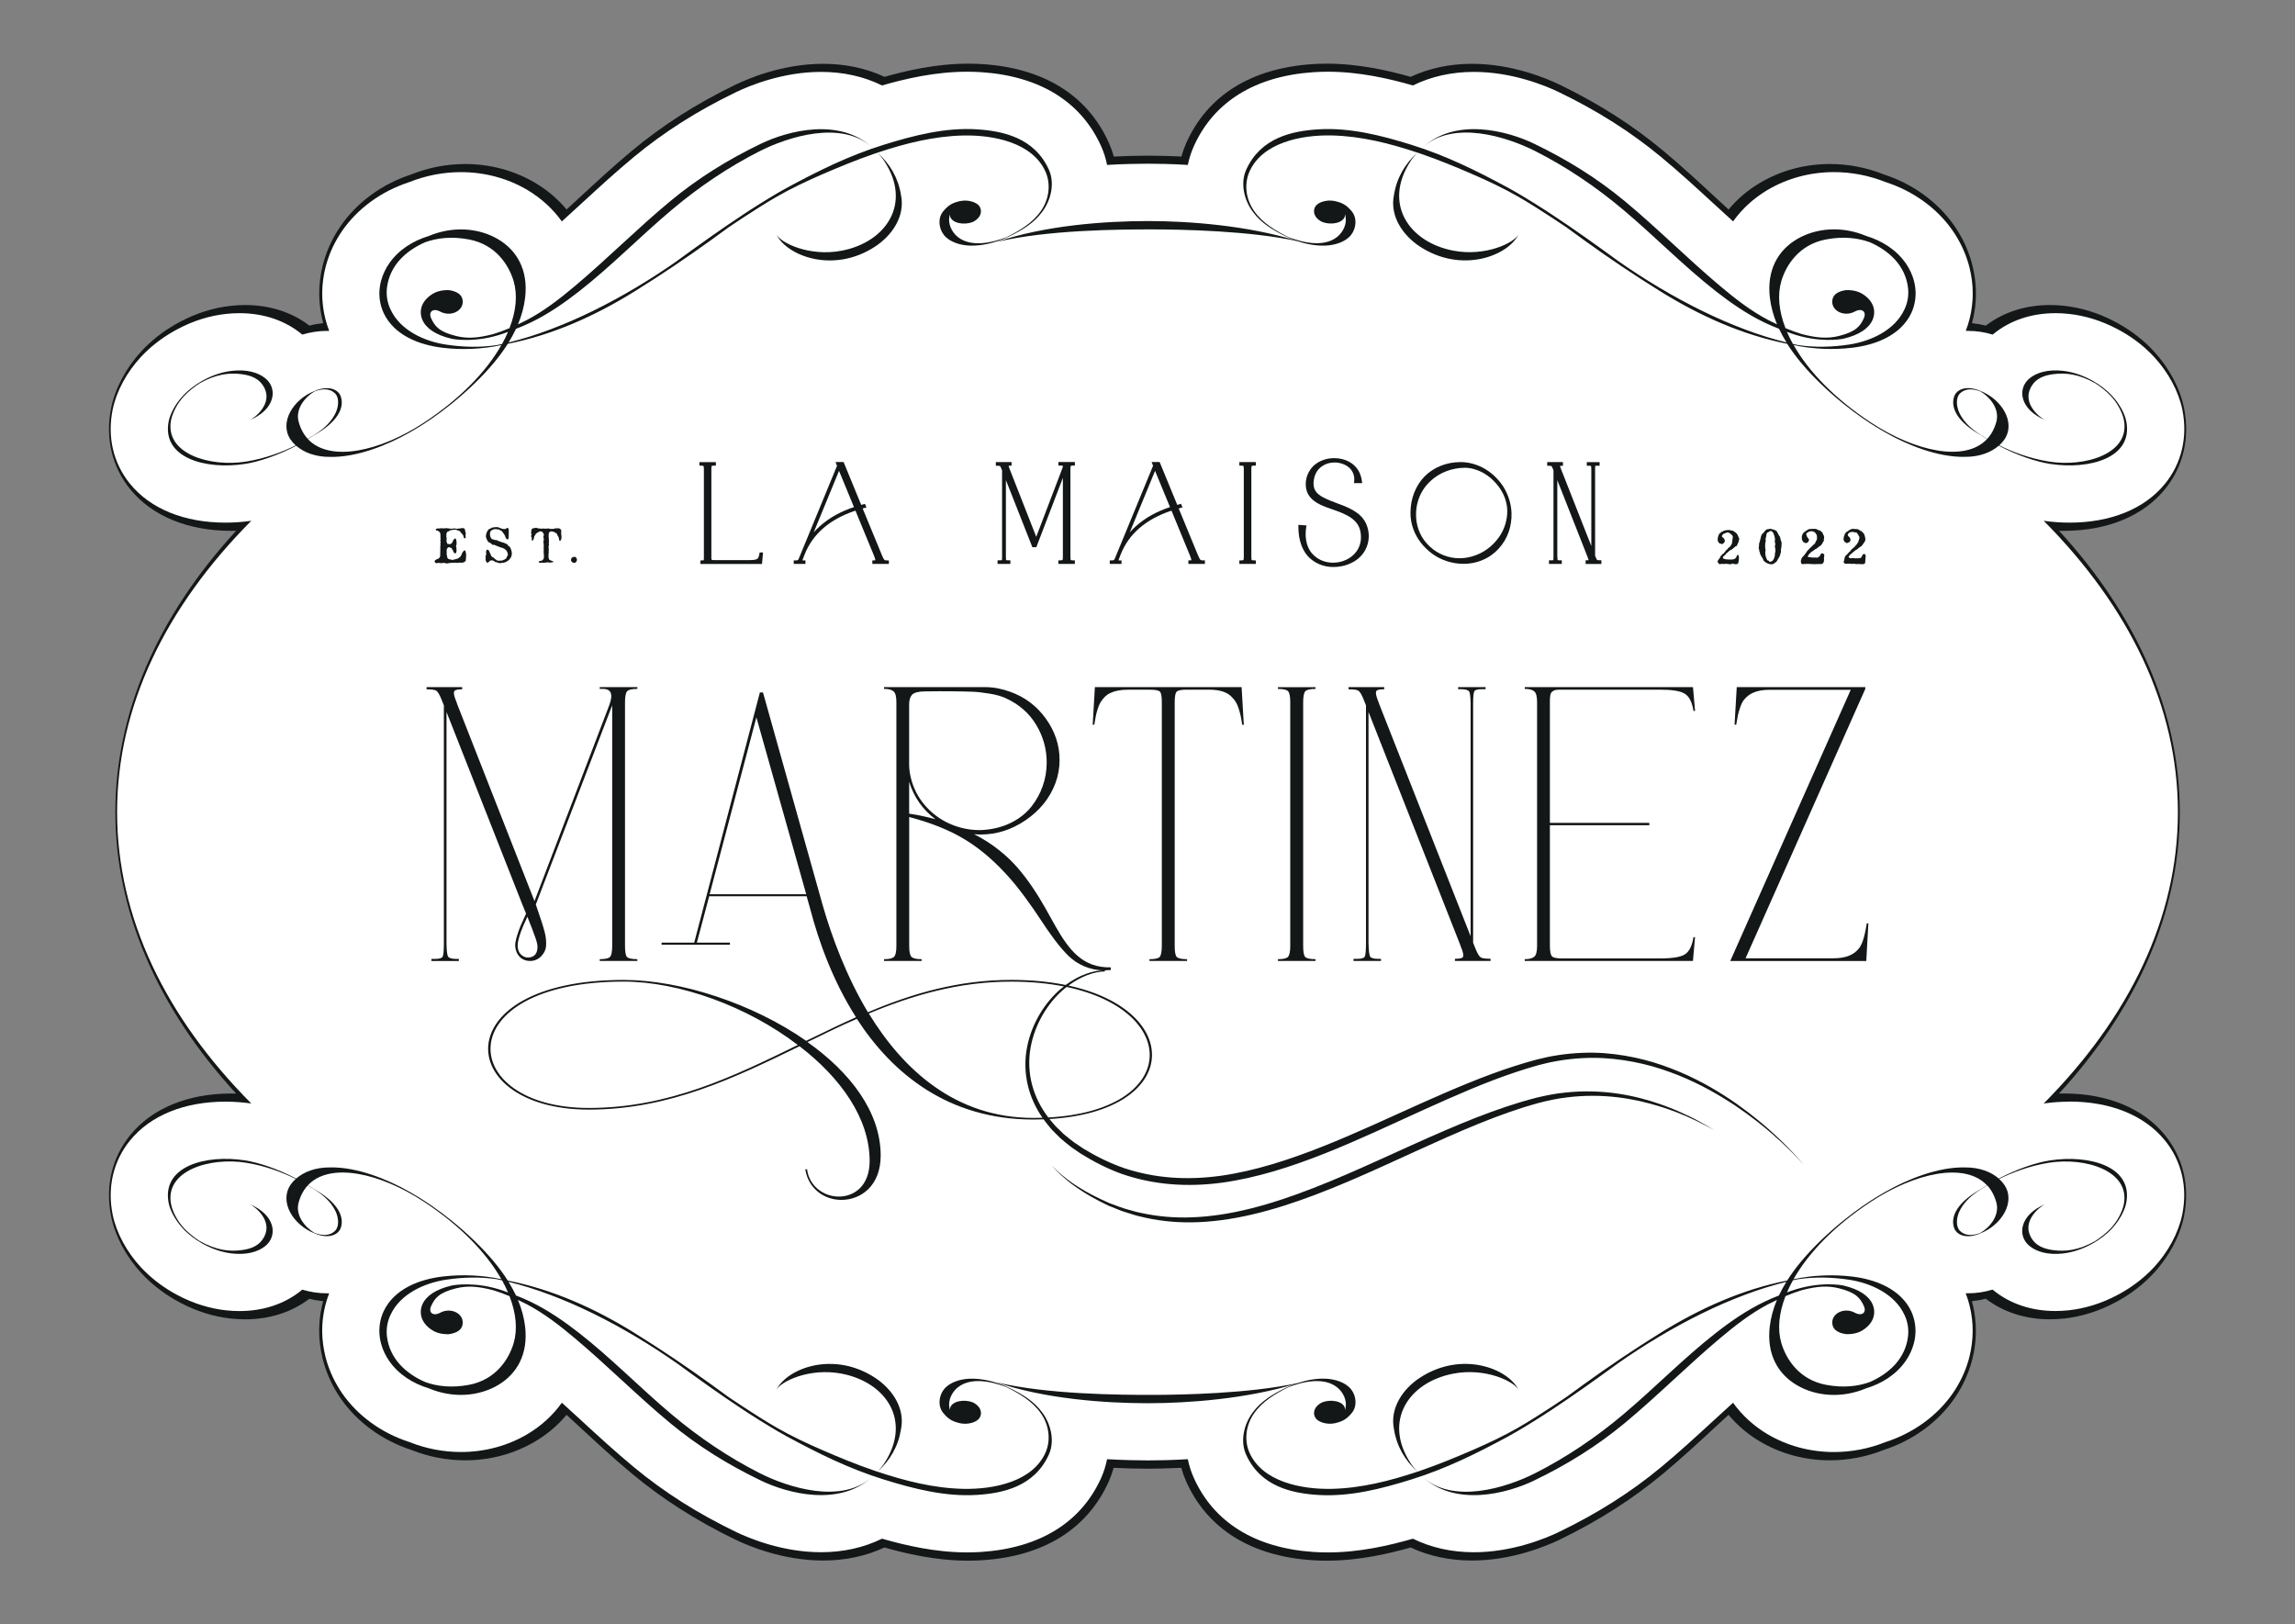 <svg xmlns="http://www.w3.org/2000/svg" id="uuid-bcf4f77a-d1bd-4322-8bff-92e913d917ed" viewBox="0 0 795.89 563.28"><rect x="0" y="0" width="795.89" height="563.28" fill="#808080" stroke="none"/><defs><style>      .st0 {        fill: none;      }      .st1 {        fill: #131718;      }      .st2 {        fill: #fff;      }    </style></defs><path class="st1" d="M717.68,382.03c-2.97,0-5.98.22-8.94.64,29.62-29.81,46.54-64.29,46.54-101.03s-16.92-71.23-46.54-101.04c2.97.42,5.97.64,8.94.64,14.27,0,26.02-4.77,33.09-13.43,5.83-7.15,7.97-16.32,6.03-25.83-1.28-6.26-4.85-12.9-9.8-18.23-3.14-3.38-6.86-6.31-11.05-8.72l-.49-.28c-.43-.24-.85-.46-1.23-.66-5.4-2.85-11.05-4.62-16.78-5.24-1.55-.17-3.1-.25-4.62-.25-8.31,0-15.75,2.49-21.52,7.21-.09.07-.17.14-.26.21-2.83-.85-5.68-1.28-8.53-1.28h-.81c2.16-5.57,2.9-11.61,2.12-17.6-.19-1.49-.47-3-.84-4.41-.09-.37-.19-.74-.27-1.02-1.17-4.14-3.03-8.08-5.54-11.71-5.38-7.77-13.64-13.75-23.27-16.86-5.76-2.29-11.79-3.46-17.91-3.46-8.25,0-16.23,2.15-23.08,6.22-4.76,2.83-8.79,6.52-11.9,10.87-2.3-2.08-4.63-4.22-7.05-6.44-5.74-5.28-11.68-10.73-17.88-15.86-10.52-8.71-22.14-16.09-35.52-22.54-4.37-2.11-15.98-7-29.41-7-7.72,0-14.83,1.58-21.18,4.7-8.14-2.34-18.47-4.76-29.5-4.76-1.62,0-3.24.05-4.82.15-20.29,1.33-34.69,10.2-41.64,25.66-.94,2.08-1.63,4.26-2.09,6.51-5.73-.34-10.51-.42-13.8-.42h-.21c-3.78,0-8.57.1-13.99.42-.45-2.24-1.14-4.43-2.08-6.51-6.95-15.46-21.35-24.33-41.65-25.66-1.58-.1-3.2-.15-4.82-.15-11.03,0-21.36,2.42-29.5,4.76-6.35-3.12-13.46-4.7-21.18-4.7-13.43,0-25.04,4.9-29.41,7-13.38,6.45-25,13.82-35.52,22.54-6.2,5.14-12.14,10.59-17.88,15.87l-.09.08c-2.38,2.19-4.68,4.3-6.96,6.36-3.12-4.35-7.15-8.04-11.9-10.87-6.85-4.07-14.83-6.22-23.08-6.22-6.12,0-12.15,1.16-17.91,3.46-9.63,3.11-17.89,9.1-23.27,16.87-2.47,3.57-4.32,7.45-5.49,11.54-.12.39-.22.78-.32,1.17-.37,1.47-.65,2.95-.83,4.39-.78,5.99-.05,12.03,2.12,17.63-.27,0-.54,0-.81,0-2.85,0-5.7.43-8.53,1.28-.08-.07-.16-.13-.24-.2-5.78-4.73-13.23-7.23-21.54-7.23-1.52,0-3.07.09-4.61.25-5.73.62-11.38,2.38-16.76,5.23-.42.22-.85.45-1.29.7,0,0-.45.26-.47.27-4.18,2.41-7.89,5.34-11.03,8.71-4.95,5.32-8.52,11.96-9.8,18.22-1.95,9.5.19,18.68,6.03,25.83,7.07,8.66,18.82,13.43,33.09,13.43,2.97,0,5.97-.22,8.94-.64-29.62,29.81-46.54,64.29-46.54,101.04s16.92,71.23,46.54,101.03c-2.96-.42-5.97-.64-8.94-.64-14.27,0-26.02,4.77-33.09,13.43-5.83,7.15-7.97,16.32-6.03,25.82,1.28,6.26,4.86,12.9,9.8,18.21,3.13,3.36,6.82,6.29,10.95,8.67.24.14.48.28.56.32.43.24.84.47,1.23.67,5.41,2.86,11.07,4.63,16.8,5.25,1.55.17,3.1.25,4.62.25,8.31,0,15.76-2.49,21.52-7.21.09-.07.17-.14.26-.22,2.83.85,5.68,1.28,8.53,1.28.27,0,.54,0,.8-.01-2.17,5.59-2.9,11.62-2.12,17.56.19,1.5.48,3.03.84,4.44.09.38.19.76.28,1.05,1.17,4.13,3.03,8.06,5.53,11.67,5.38,7.77,13.64,13.75,23.27,16.86,5.76,2.29,11.79,3.46,17.91,3.46,8.25,0,16.23-2.15,23.08-6.22,4.76-2.83,8.79-6.52,11.91-10.87,2.3,2.08,4.63,4.22,7.05,6.44,5.74,5.28,11.68,10.73,17.87,15.86,10.52,8.72,22.14,16.09,35.52,22.54,4.37,2.11,15.98,7,29.41,7,7.72,0,14.83-1.58,21.18-4.7,8.14,2.34,18.47,4.76,29.51,4.76,1.62,0,3.24-.05,4.82-.15,20.29-1.33,34.69-10.2,41.65-25.66.93-2.08,1.62-4.27,2.07-6.51,5.42.31,10.22.41,13.99.42h.2c3.3,0,8.08-.08,13.8-.42.46,2.26,1.16,4.43,2.1,6.52,6.95,15.46,21.35,24.33,41.64,25.66,1.58.1,3.2.15,4.82.15,11.03,0,21.36-2.42,29.5-4.76,6.35,3.12,13.46,4.7,21.18,4.7,13.43,0,25.04-4.9,29.41-7,13.38-6.45,25-13.82,35.52-22.54,6.19-5.13,12.13-10.59,17.9-15.89,2.4-2.2,4.73-4.34,7.02-6.41,3.12,4.35,7.15,8.04,11.9,10.87,6.85,4.07,14.83,6.22,23.08,6.22,6.12,0,12.15-1.16,17.91-3.46,9.63-3.11,17.89-9.1,23.28-16.87,2.48-3.58,4.33-7.47,5.5-11.57.12-.39.22-.79.29-1.1.38-1.5.66-2.98.83-4.36.79-6.01.06-12.07-2.11-17.7.27,0,.54.01.81.01,2.84,0,5.7-.43,8.52-1.28.08.07.16.13.24.2,5.78,4.72,13.23,7.22,21.54,7.22,1.51,0,3.07-.08,4.62-.25,5.73-.62,11.38-2.39,16.76-5.23.42-.22.85-.45,1.27-.69l.5-.28c4.18-2.41,7.88-5.34,11.02-8.71,4.94-5.31,8.51-11.95,9.8-18.22,1.95-9.5-.19-18.68-6.03-25.82-7.07-8.66-18.82-13.43-33.09-13.43"></path><path class="st1" d="M460.1,541.21c-1.67,0-3.34-.05-4.97-.16-21.27-1.4-36.41-10.85-43.78-27.32-.68-1.53-1.25-3.11-1.7-4.72-4.85.24-8.87.3-11.53.3h-.2c-3.86,0-7.79-.1-11.72-.3-.45,1.63-1.01,3.2-1.68,4.71-7.37,16.48-22.51,25.93-43.77,27.33-1.62.11-3.29.16-4.97.16-11.35,0-21.86-2.52-29.07-4.57-6.44,3-13.6,4.52-21.3,4.52-13.93,0-25.94-5.09-30.45-7.28-13.51-6.55-25.24-14.04-35.88-22.91-6.21-5.18-12.14-10.66-17.87-15.96l-.12-.11c-1.57-1.46-3.11-2.87-4.62-4.26-3.01,3.61-6.62,6.68-10.76,9.15-7.24,4.33-15.67,6.62-24.37,6.62-6.41,0-12.72-1.22-18.75-3.62-10.12-3.31-18.81-9.67-24.49-17.92-2.66-3.87-4.64-8.08-5.89-12.51-.09-.29-.2-.73-.31-1.17-.38-1.48-.69-3.14-.89-4.74-.66-5.08-.3-10.28,1.06-15.22-1.6-.16-3.2-.44-4.79-.85-6.1,4.67-13.78,7.14-22.28,7.14-1.61,0-3.26-.09-4.9-.27-6.05-.66-12.01-2.53-17.71-5.56-.4-.21-.84-.45-1.29-.71-.03-.02-.3-.17-.59-.34-4.35-2.53-8.24-5.62-11.53-9.19-5.25-5.68-9.06-12.82-10.43-19.58-2.11-10.35.22-20.36,6.57-28.19,7.57-9.33,20.02-14.47,35.07-14.47.56,0,1.12,0,1.69.02-27.43-29.85-41.88-63.45-41.88-97.58s14.45-67.73,41.88-97.58c-.57.02-1.13.02-1.69.02-15.05,0-27.5-5.14-35.07-14.47-6.34-7.82-8.68-17.83-6.57-28.19,1.38-6.76,5.18-13.89,10.44-19.58,3.3-3.58,7.21-6.69,11.61-9.24l.49-.28c.48-.27.93-.52,1.38-.75,5.65-3.01,11.6-4.87,17.65-5.53,1.63-.18,3.28-.27,4.89-.27,8.49,0,16.16,2.46,22.28,7.14,1.59-.41,3.2-.69,4.8-.85-1.35-4.96-1.72-10.18-1.06-15.3.19-1.54.49-3.13.89-4.72.1-.41.22-.86.35-1.3,1.23-4.34,3.2-8.5,5.83-12.33,5.68-8.25,14.38-14.61,24.49-17.92,6.03-2.41,12.35-3.62,18.76-3.62,8.7,0,17.13,2.29,24.38,6.62,4.14,2.47,7.74,5.54,10.75,9.15,1.53-1.4,3.07-2.83,4.65-4.29l.1-.09c5.75-5.31,11.67-10.78,17.87-15.95,10.64-8.87,22.37-16.36,35.88-22.91,4.52-2.19,16.52-7.28,30.46-7.28,7.7,0,14.86,1.52,21.3,4.52,7.21-2.05,17.72-4.57,29.07-4.57,1.67,0,3.35.05,4.97.16,21.28,1.4,36.41,10.85,43.78,27.33.67,1.51,1.24,3.09,1.69,4.72,3.93-.19,7.85-.29,11.7-.3h.21c2.65,0,6.67.06,11.53.3.45-1.62,1.02-3.2,1.7-4.72,7.37-16.48,22.5-25.93,43.77-27.33,1.62-.11,3.29-.16,4.97-.16,11.35,0,21.86,2.53,29.07,4.57,6.44-3,13.6-4.52,21.3-4.52,13.93,0,25.94,5.09,30.46,7.28,13.51,6.55,25.25,14.04,35.88,22.91,6.19,5.16,12.11,10.63,17.83,15.92,1.64,1.52,3.23,2.98,4.78,4.41,3.01-3.61,6.61-6.68,10.75-9.15,7.24-4.33,15.67-6.62,24.38-6.62,6.41,0,12.72,1.22,18.76,3.62,10.12,3.31,18.81,9.67,24.49,17.91,2.67,3.89,4.66,8.12,5.9,12.56.08.27.2.7.3,1.13.38,1.48.69,3.12.89,4.71.66,5.11.29,10.31-1.06,15.26,1.6.16,3.2.44,4.8.85,6.11-4.68,13.79-7.14,22.28-7.14,1.61,0,3.26.09,4.9.27,6.04.66,11.99,2.53,17.68,5.55.38.2.82.44,1.27.69l.51.29c4.42,2.56,8.34,5.67,11.65,9.25,5.26,5.7,9.07,12.84,10.44,19.59,2.11,10.35-.22,20.36-6.57,28.19-7.57,9.33-20.02,14.47-35.07,14.47-.56,0-1.13,0-1.69-.02,27.42,29.85,41.87,63.45,41.87,97.58s-14.45,67.72-41.88,97.58c.57-.02,1.13-.02,1.69-.02,15.05,0,27.5,5.14,35.07,14.47,6.34,7.82,8.68,17.83,6.57,28.19-1.38,6.76-5.18,13.9-10.43,19.58-3.31,3.58-7.22,6.69-11.61,9.24l-.53.3c-.44.25-.9.5-1.35.73-5.65,3-11.59,4.87-17.65,5.53-1.64.18-3.28.27-4.89.27-8.49,0-16.17-2.47-22.28-7.14-1.59.41-3.2.69-4.8.85,1.36,4.98,1.72,10.23,1.05,15.37-.18,1.49-.48,3.08-.89,4.69-.07.3-.19.76-.33,1.22-1.24,4.36-3.21,8.53-5.84,12.37-5.68,8.25-14.38,14.62-24.5,17.92-6.03,2.4-12.34,3.62-18.76,3.62-8.7,0-17.13-2.29-24.38-6.62-4.14-2.47-7.74-5.55-10.75-9.15-1.55,1.42-3.11,2.86-4.71,4.34-5.75,5.31-11.69,10.81-17.9,15.99-10.64,8.86-22.37,16.36-35.88,22.91-4.52,2.19-16.52,7.28-30.46,7.28-7.7,0-14.86-1.52-21.3-4.52-7.21,2.05-17.72,4.57-29.07,4.57"></path><path class="st2" d="M717.68,382.03c-2.97,0-5.98.22-8.94.64,29.62-29.81,46.54-64.29,46.54-101.03s-16.92-71.23-46.54-101.04c2.97.42,5.97.64,8.94.64,14.27,0,26.02-4.77,33.09-13.43,5.83-7.15,7.97-16.32,6.03-25.83-1.28-6.26-4.85-12.9-9.8-18.23-3.14-3.38-6.86-6.31-11.05-8.72l-.49-.28c-.43-.24-.85-.46-1.23-.66-5.4-2.85-11.05-4.62-16.78-5.24-1.55-.17-3.1-.25-4.62-.25-8.31,0-15.75,2.49-21.52,7.21-.09.07-.17.14-.26.21-2.83-.85-5.68-1.28-8.53-1.28h-.81c2.16-5.57,2.9-11.61,2.12-17.6-.19-1.49-.47-3-.84-4.41-.09-.37-.19-.74-.27-1.02-1.17-4.14-3.03-8.08-5.54-11.71-5.38-7.77-13.64-13.75-23.27-16.86-5.76-2.29-11.79-3.46-17.91-3.46-8.25,0-16.23,2.15-23.08,6.22-4.76,2.83-8.79,6.52-11.9,10.87-2.3-2.08-4.63-4.22-7.05-6.44-5.74-5.28-11.68-10.73-17.88-15.86-10.52-8.71-22.14-16.09-35.52-22.54-4.37-2.11-15.98-7-29.41-7-7.72,0-14.83,1.58-21.18,4.7-8.14-2.34-18.47-4.76-29.5-4.76-1.62,0-3.24.05-4.82.15-20.29,1.33-34.69,10.2-41.64,25.66-.94,2.08-1.63,4.26-2.09,6.51-5.73-.34-10.51-.42-13.8-.42h-.21c-3.78,0-8.57.1-13.99.42-.45-2.24-1.14-4.43-2.08-6.51-6.95-15.46-21.35-24.33-41.65-25.66-1.58-.1-3.2-.15-4.82-.15-11.03,0-21.36,2.42-29.5,4.76-6.35-3.12-13.46-4.7-21.18-4.7-13.43,0-25.04,4.9-29.41,7-13.38,6.45-25,13.82-35.52,22.54-6.2,5.14-12.14,10.59-17.88,15.87l-.09.08c-2.38,2.19-4.68,4.3-6.96,6.36-3.12-4.35-7.15-8.04-11.9-10.87-6.85-4.07-14.83-6.22-23.08-6.22-6.12,0-12.15,1.16-17.91,3.46-9.63,3.11-17.89,9.1-23.27,16.87-2.47,3.57-4.32,7.45-5.49,11.54-.12.39-.22.78-.32,1.17-.37,1.47-.65,2.95-.83,4.39-.78,5.99-.05,12.03,2.12,17.63-.27,0-.54,0-.81,0-2.85,0-5.7.43-8.53,1.28-.08-.07-.16-.13-.24-.2-5.78-4.73-13.23-7.23-21.54-7.23-1.52,0-3.07.09-4.61.25-5.73.62-11.38,2.38-16.76,5.23-.42.22-.85.45-1.29.7,0,0-.45.26-.47.27-4.18,2.41-7.89,5.34-11.03,8.71-4.95,5.32-8.52,11.96-9.8,18.22-1.95,9.5.19,18.68,6.03,25.83,7.07,8.66,18.82,13.43,33.09,13.43,2.97,0,5.97-.22,8.94-.64-29.62,29.81-46.54,64.29-46.54,101.04s16.92,71.23,46.54,101.03c-2.96-.42-5.97-.64-8.94-.64-14.27,0-26.02,4.77-33.09,13.43-5.83,7.15-7.97,16.32-6.03,25.82,1.28,6.26,4.86,12.9,9.8,18.21,3.13,3.36,6.82,6.29,10.95,8.67.24.14.48.28.56.32.43.24.84.47,1.23.67,5.41,2.86,11.07,4.63,16.8,5.25,1.55.17,3.1.25,4.62.25,8.31,0,15.76-2.49,21.52-7.21.09-.07.17-.14.26-.22,2.83.85,5.68,1.28,8.53,1.28.27,0,.54,0,.8-.01-2.17,5.59-2.9,11.62-2.12,17.56.19,1.5.48,3.03.84,4.44.09.38.19.76.28,1.05,1.17,4.13,3.03,8.06,5.53,11.67,5.38,7.77,13.64,13.75,23.27,16.86,5.76,2.29,11.79,3.46,17.91,3.46,8.25,0,16.23-2.15,23.08-6.22,4.76-2.83,8.79-6.52,11.91-10.87,2.3,2.08,4.63,4.22,7.05,6.44,5.74,5.28,11.68,10.73,17.87,15.86,10.52,8.72,22.14,16.09,35.52,22.54,4.37,2.11,15.98,7,29.41,7,7.72,0,14.83-1.58,21.18-4.7,8.14,2.34,18.47,4.76,29.51,4.76,1.62,0,3.24-.05,4.82-.15,20.29-1.33,34.69-10.2,41.65-25.66.93-2.08,1.62-4.27,2.07-6.51,5.42.31,10.22.41,13.99.42h.2c3.3,0,8.08-.08,13.8-.42.46,2.26,1.16,4.43,2.1,6.52,6.95,15.46,21.35,24.33,41.64,25.66,1.58.1,3.2.15,4.82.15,11.03,0,21.36-2.42,29.5-4.76,6.35,3.12,13.46,4.7,21.18,4.7,13.43,0,25.04-4.9,29.41-7,13.38-6.45,25-13.82,35.52-22.54,6.19-5.13,12.13-10.59,17.9-15.89,2.4-2.2,4.73-4.34,7.02-6.41,3.12,4.35,7.15,8.04,11.9,10.87,6.85,4.07,14.83,6.22,23.08,6.22,6.12,0,12.15-1.16,17.91-3.46,9.63-3.11,17.89-9.1,23.28-16.87,2.48-3.58,4.33-7.47,5.5-11.57.12-.39.22-.79.29-1.1.38-1.5.66-2.98.83-4.36.79-6.01.06-12.07-2.11-17.7.27,0,.54.01.81.01,2.84,0,5.7-.43,8.52-1.28.08.07.16.13.24.2,5.78,4.72,13.23,7.22,21.54,7.22,1.51,0,3.07-.08,4.62-.25,5.73-.62,11.38-2.39,16.76-5.23.42-.22.85-.45,1.27-.69l.5-.28c4.18-2.41,7.88-5.34,11.02-8.71,4.94-5.31,8.51-11.95,9.8-18.22,1.95-9.5-.19-18.68-6.03-25.82-7.07-8.66-18.82-13.43-33.09-13.43"></path><path class="st1" d="M246.82,161.6s.17-.13.94-.13h.5v-1.22h-5.71v1.22h.5c.75,0,.9.13.91.14,0,0,.14.2.14,1.04v30.89c0,.62-.08.73-.07.73,0,0-.13.08-.63.08h-.5v1.22h21.36l.35-3.99h-1.17l-.07.42c-.11.71-.27,1.22-.47,1.51-.17.25-.46.42-.87.54-.5.13-1.29.19-2.36.19h-11.98c-.99,0-.99-.15-.99-.72v-30.89c0-.85.12-1.03.12-1.04"></path><path class="st1" d="M276.65,194.25c-.06.03-.28.09-.89.09h-.5v1.22h4.07v-1.22h-1.04c.03-.15.08-.32.13-.45l.64-1.67c2.83-7.11,8.75-12.2,17.6-15.14l6.44,15.64c.37.87.45,1.3.45,1.57-.13.04-.2.05-.53.05h-.5v1.22h5.73v-1.22h-.5c-.67,0-.75,0-.99-.17-.28-.2-.5-.65-.89-1.57l-6.71-16.27c.23-.06.48-.13.75-.2l.57-.14-.51-1.25-1.31.35-6.11-14.86h-2.79l.51,1.31-13.27,32.22c-.2.4-.33.48-.34.48M290.97,163.28l5.18,12.57c-2.21.73-4.27,1.61-6.12,2.62-2.04,1.1-3.96,2.45-5.73,4.02h0c-.75.68-1.45,1.38-2.11,2.12l8.78-21.33Z"></path><path class="st1" d="M350.81,161.52v-1.28h-5.46v1.28h.5c.76,0,.93.09.94.09,0,0,.18.14.47.88l.25.63v30.05c0,.67-.04.97-.07,1.08-.07.02-.23.05-.54.05h-.95v1.26h4.44v-1.26h-.82c-.46,0-.62-.06-.64-.04-.03-.07-.09-.32-.09-1.09v-26.69l9.18,23.29h1.37l9.21-24.05v27.44c0,.82-.13,1.04-.13,1.04-.02,0-.21.13-.93.13h-.5v1.22h5.71v-1.22h-.5c-.75,0-.92-.11-.92-.11,0-.02-.12-.22-.12-1.07v-30.53c0-.84.14-1.04.14-1.04,0,0,.17-.14.91-.14h.5v-1.22h-5.71v1.22h.9c.53,0,.62.1.62.11,0,0,.08.11-.07.62l-9.14,23.98-9.21-23.46-.13-.36c-.17-.43-.24-.68-.26-.8.08-.02.21-.03.4-.03h.64v.02Z"></path><path class="st1" d="M386.25,194.25c-.07.03-.28.09-.89.09h-.5v1.22h4.07v-1.22h-1.04c.03-.15.09-.32.13-.45l.64-1.67c2.83-7.11,8.75-12.2,17.6-15.14l6.44,15.64c.37.87.45,1.3.45,1.57-.13.04-.2.04-.53.04h-.5v1.22h5.73v-1.22h-.5c-.67,0-.75,0-.99-.17-.28-.2-.5-.65-.89-1.57l-6.71-16.27c.23-.06.48-.13.75-.2l.57-.14-.51-1.25-1.31.35-6.11-14.86h-2.79l.51,1.31-13.27,32.22c-.2.4-.33.48-.34.48M400.57,163.28l5.18,12.57c-2.21.73-4.27,1.61-6.12,2.62-2.04,1.09-3.97,2.45-5.73,4.02h0c-.75.67-1.45,1.38-2.11,2.12l8.78-21.33Z"></path><path class="st1" d="M431.2,194.21s-.17.13-.9.13h-.5v1.22h5.71v-1.22h-.5c-.72,0-.91-.12-.92-.12-.01,0-.13-.21-.13-1.05v-30.54c0-.84.13-1.03.13-1.03,0,0,.16-.14.92-.14h.5v-1.22h-5.71v1.22h.5c.74,0,.91.13.91.14,0,0,.13.2.13,1.04v30.54c0,.86-.15,1.04-.15,1.04"></path><path class="st1" d="M453.06,182.21l-2.79-.2v.53c-.02,2.55.34,4.67,1.11,6.69.42,1.08.95,2.05,1.57,2.89,1.34,1.81,3.36,3.21,5.68,3.94,1.18.37,2.45.56,3.77.56,2.75,0,5.27-.7,7.49-2.09,1.52-.96,2.71-2.21,3.53-3.72.84-1.52,1.26-3.16,1.26-4.88,0-1.47-.3-2.91-.89-4.27-.74-1.62-1.9-2.97-3.46-4.01-.79-.54-1.52-.96-2.21-1.3-.69-.35-1.54-.72-2.5-1.1-.39-.15-1.01-.39-1.89-.71-1.67-.63-2.94-1.11-4.09-1.67-1.37-.65-2.18-1.2-2.97-2-.76-.81-1.15-1.88-1.15-3.18,0-.18,0-.31.01-.43.21-2.58,1.2-4.42,3.04-5.65,1.23-.82,2.65-1.23,4.23-1.23,1.77,0,3.46.55,4.77,1.54,1.31.98,2.09,2.58,2.09,4.27,0,.18-.01.44-.05.79l-.06.56h2.84l-.07-.56c-.38-3.1-1.84-5.38-4.34-6.79-1.55-.87-3.31-1.31-5.25-1.31-2.32,0-4.41.62-6.22,1.86-1.13.77-2.04,1.82-2.71,3.11-.65,1.27-.98,2.63-.98,4.04,0,.7.08,1.35.24,1.97.39,1.54,1.33,2.87,2.81,3.95.53.4,1.16.78,1.88,1.13.75.37,1.39.64,1.88.83.51.19,1.25.46,2.2.79.95.33,1.61.56,2,.71.64.24,1.2.46,1.68.67.52.23,1.06.49,1.6.77.6.32,1.1.62,1.53.93.97.7,1.82,1.6,2.32,2.46.67,1.13,1.01,2.54,1.01,4.17,0,1.88-.54,3.57-1.6,5.01-.92,1.24-2.07,2.17-3.51,2.84-1.42.67-2.94,1.01-4.51,1.01-2.03,0-3.87-.53-5.46-1.56-.79-.52-1.51-1.18-2.14-1.95-1.25-1.57-1.96-3.9-1.96-6.39,0-.85.07-1.68.2-2.49l.09-.54h-.02Z"></path><path class="st1" d="M496.68,192.03c1.54,1.12,3.26,1.99,5.1,2.58,1.87.6,3.78.91,5.7.91h.14c1.66,0,3.25-.24,4.72-.67,2.94-.87,5.38-2.39,7.44-4.65,3.01-3.28,4.57-7.67,4.4-12.36-.06-1.58-.33-3.15-.81-4.66-.93-2.99-2.49-5.53-4.75-7.75-1.07-1.07-2.27-2-3.55-2.77-2.61-1.56-5.63-2.42-8.51-2.42-2.52,0-4.89.45-7.04,1.34-2.16.89-4.02,2.13-5.54,3.69-1.49,1.53-2.69,3.42-3.56,5.61-.85,2.16-1.28,4.53-1.28,7.02,0,1.83.3,3.6.93,5.42.63,1.77,1.52,3.4,2.65,4.85,1.14,1.45,2.44,2.71,3.97,3.86M491.57,174.42c.75-2.96,2.21-5.43,4.46-7.55,3.08-2.93,7.43-4.63,11.95-4.66,1.17,0,2.36.19,3.54.57,2.44.75,4.56,2.06,6.49,3.99.98.98,1.81,2.02,2.47,3.08.69,1.09,1.24,2.29,1.63,3.57.4,1.29.6,2.55.6,3.85,0,1.48-.22,2.95-.64,4.38-.81,2.73-2.27,5.08-4.45,7.2-1.05,1.01-2.17,1.85-3.4,2.55-2.48,1.41-5.35,2.19-8.1,2.19-3.82,0-7.49-1.46-10.34-4.12-2.83-2.61-4.49-6.21-4.69-10.16-.08-1.68.08-3.32.47-4.88"></path><path class="st1" d="M542.02,161.52v-1.28h-5.46v1.28h.5c.77,0,.95.09.96.09,0,0,.17.14.47.88l.25.63v29.72c0,1.06-.07,1.38-.05,1.39-.04.02-.18.07-.55.07h-.96v1.26h4.44v-1.26h-.83c-.42,0-.58-.06-.59-.04-.03-.08-.11-.41-.14-1.42v-26.35l10.48,26.61.12.35c.18.44.25.68.27.81-.08.02-.2.03-.4.03h-.64v1.28h5.46v-1.28h-.5c-.77,0-.95-.08-.96-.09,0,0-.18-.14-.47-.88l-.25-.63v-29.87c0-.94.07-1.23.05-1.25.04-.02.18-.06.56-.06h.96v-1.26h-4.44v1.26h.83c.45,0,.61.07.62.06.03.07.09.33.11,1.25v26.52l-10.48-26.61-.12-.34c-.18-.46-.24-.71-.26-.83.07,0,.19-.03.39-.03h.64,0Z"></path><path class="st1" d="M181.4,314.24l1.03,2.6c-.8,1.72-1.41,3.1-1.87,4.17-.46,1.07-.92,2.33-1.34,3.78s-.61,2.6-.54,3.44c.27,3.02,2.26,5.01,5.16,5.01,1.49,0,2.79-.54,3.82-1.61,1.07-1.11,1.64-2.29,1.72-3.59.11-1.64-.08-3.25-.5-4.86-.42-1.64-1.41-4.82-3.06-9.52l26.49-69.08v83.42c0,2.03-.27,3.33-.77,3.86-.5.5-1.68.76-3.55.76v.61h13.04v-.61c-1.95,0-3.13-.27-3.59-.76-.46-.5-.69-1.8-.69-3.86v-84.49c0-2.03.27-3.33.76-3.82.5-.54,1.68-.8,3.52-.8v-.61h-13.04v.61h1.11c2.87,0,3.59,1.87,2.22,5.58l-25.96,68.01-26.8-68.28-.27-.8c-.73-1.76-1-2.91-.84-3.48.15-.57.96-.88,2.45-.88h.38v-.76h-12.35v.76c1.76,0,2.91.15,3.4.5.5.34,1.11,1.34,1.8,3.06l.8,1.99v82.58c0,2.56-.15,4.09-.42,4.59s-1.15.77-2.64.77h-1.26v.73h9.52v-.73h-.88c-1.57,0-2.49-.27-2.83-.77-.34-.53-.54-2.06-.57-4.59v-80.28l26.53,67.36h.02ZM185.64,325.1c.5,1.41.76,2.48.76,3.21,0,2.41-1.07,3.63-3.21,3.75-.88.04-1.72-.31-2.52-1.03-.76-.73-1.15-1.8-1.15-3.14,0-1.11.38-2.68,1.11-4.74.42-1.19,1.18-2.95,2.26-5.24,1.34,3.33,2.26,5.73,2.75,7.19"></path><path class="st1" d="M306.57,238.28v.61c1.61,0,2.71.31,3.33.88.65.57.96,1.8.96,3.75v84.49c0,2.03-.27,3.29-.84,3.82-.53.54-1.68.8-3.44.8v.61h13.04v-.61c-1.8,0-2.94-.27-3.52-.8-.53-.54-.8-1.8-.8-3.82v-44.69c7.26,1.91,13.46,4.36,18.54,7.34,5.12,2.98,10.05,7.03,14.83,12.2,2.25,2.41,4.47,5.12,6.69,8.14,2.22,3.02,4.05,5.66,5.51,7.91,1.45,2.26,3.06,4.55,4.78,6.88,1.72,2.29,3.36,4.2,4.89,5.7,3.06,2.94,7.38,5.01,12.31,5.01.04,0,.84-.04,2.37-.12l-.04-.92c-9.63.19-14.37-5.89-19.11-14.18-2.41-4.24-4.66-8.64-7.88-13.38-1.57-2.37-3.29-4.63-5.12-6.77-3.67-4.32-9.06-8.76-15.29-11.85.8.08,1.61.11,2.37.11,5.54,0,10.74-1.68,15.6-5.01,4.86-3.33,8.26-7.57,10.21-12.65.99-2.64,1.49-5.35,1.49-8.18,0-5.2-1.61-9.98-4.78-14.37-3.17-4.4-7.3-7.49-12.35-9.29-2.94-1.07-5.85-1.61-8.64-1.61h-35.11ZM315.29,282.17v-11.05c1.64,5.31,4.7,9.63,9.1,12.96-3.25-.88-6.31-1.53-9.1-1.91M348.89,242.18c4.59,2.1,8.07,5.2,10.47,9.21,2.41,4.01,3.63,8.37,3.63,13.04,0,5.66-1.91,11.01-5.31,15.29s-8.98,7.34-15.6,7.99c-1.03.12-1.8.15-2.37.15-3.67,0-7.15-.77-10.48-2.26-3.32-1.49-6.15-3.63-8.56-6.42-2.37-2.79-3.98-6-4.82-9.56-.38-1.61-.57-3.13-.57-4.59v-20.72c0-1.49.34-2.64.99-3.36.69-.76,2.14-1.15,4.4-1.19,3.4-.04,6.42-.08,9.1-.04,3.25.04,5.7.08,7.34.15,1.65.04,3.59.27,5.93.65,2.33.35,4.28.92,5.85,1.64"></path><path class="st1" d="M378.93,251.32h.57c.19-1.18.34-2.14.5-2.9.31-1.53.92-3.67,1.64-4.85.73-1.19,1.91-2.56,3.33-3.21,1.49-.73,3.55-1.19,6.16-1.19h7.65c1.87,0,3.02.23,3.44.65.46.42.69,1.64.69,3.59v84.6c0,2.03-.27,3.33-.76,3.86-.5.5-1.68.76-3.52.76v.61h13.04v-.61c-1.87,0-3.06-.27-3.56-.76-.5-.5-.73-1.8-.73-3.86v-84.49c0-1.95.23-3.17.65-3.63.46-.5,1.61-.73,3.48-.73h7.65c3.94,0,6.5.88,8.07,2.6,1.18,1.22,1.8,2.22,2.37,4.09.61,1.87.84,3.13,1.18,5.47h.57l-.77-13.04h-50.88l-.76,13.04h-.01Z"></path><path class="st1" d="M446.66,331.83c-.5.54-1.68.8-3.48.8v.61h13.04v-.61c-1.87,0-3.06-.27-3.56-.76-.5-.5-.73-1.8-.73-3.86v-84.49c0-2.03.27-3.29.76-3.82.54-.54,1.72-.8,3.52-.8v-.61h-13.04v.61c1.83,0,3.02.27,3.52.8.5.5.76,1.8.76,3.82v84.49c0,1.99-.27,3.25-.8,3.82"></path><path class="st1" d="M479.64,239.04h.38v-.76h-12.35v.76c1.8,0,2.94.15,3.44.5.5.34,1.11,1.34,1.8,3.06l.8,1.99v82.5c0,2.56-.15,4.13-.42,4.66-.27.5-1.15.76-2.64.76h-1.26v.73h9.52v-.73h-.92c-1.57,0-2.49-.27-2.83-.76-.31-.54-.5-2.1-.57-4.66v-80.2l31.69,80.47.31.88c.73,1.72.99,2.87.84,3.44-.15.54-.99.8-2.49.8h-.38v.76h12.35v-.76c-1.8,0-2.94-.15-3.44-.5-.5-.34-1.11-1.34-1.8-3.06l-.8-1.99v-82.92c0-2.37.15-3.78.42-4.28.27-.5,1.15-.73,2.64-.73h1.26v-.73h-9.52v.73h.92c1.57,0,2.52.27,2.87.76.35.5.5,1.91.54,4.24v80.66l-31.69-80.47-.31-.88c-.69-1.72-.96-2.87-.8-3.44.15-.57.95-.84,2.45-.84"></path><path class="st1" d="M532.09,331.75c-.65.57-1.76.88-3.33.88v.61h58.34l.73-8.26h-.54c-.5,3.06-1.49,5.05-3.02,6-1.49.92-4.36,1.38-8.6,1.38h-34.06c-1.72,0-2.87-.23-3.36-.69-.5-.5-.76-1.72-.76-3.67v-41.82h34.48v-.84h-34.48v-41.82c0-2.14.11-3.14.84-3.71.73-.61,1.42-.65,3.29-.65h34.06c4.24,0,7.11.46,8.6,1.42,1.53.92,2.52,2.9,3.02,5.96h.54l-.73-8.26h-58.34v.61c1.61,0,2.71.31,3.33.88.65.58.95,1.8.95,3.75v84.49c0,1.91-.31,3.17-.95,3.75"></path><path class="st1" d="M647.94,320.2h-.54c-.23,1.38-.46,2.49-.65,3.37-.35,1.72-1.07,4.13-2.14,5.39-1.64,1.99-4.17,3.36-8.83,3.36h-30.43l41.52-93.43v-.61h-44.58l-.76,13.04h.57c.23-1.38.42-2.48.61-3.36.42-1.72,1.11-4.13,2.14-5.35,1.72-2.07,4.21-3.4,8.87-3.4h28.1l-41.78,94.04h47.17l.73-13.04h0Z"></path><path class="st1" d="M151.2,194.09c-.03.14-.21.12-.31.19-.09.14-.12.26-.18.4.04.47.75.88,1.19.47.26-.04.44.03.56.14.54-.09,1.23.09,1.59-.14.28.14,1.02.39,1.38.14.24,0,.46-.02.68-.04.28-.05.47-.21.79-.1.09.03.3.07.47.05.18-.02.51-.23.67,0,.28-.03.54.02.74-.09.05-.02.02.07.09.04.6-.12,1.26.07,1.8-.09.17-.04.46-.25.63-.37.07-.05.19-.17.23-.3.05-.21-.07-.4.07-.54.02-.45-.04-.98.1-1.29-.12-.23-.05-.47-.1-.74-.02-.12-.11-.26-.12-.4-.05-.23-.04-.47-.25-.56-.3-.05-.35.11-.47.26-.07.09-.21.16-.25.23-.02.02,0,.07,0,.1-.02.04-.09.04-.1.07-.07.12-.07.28-.18.33-.21.96-.84,1.52-1.61,1.93-.24-.09-.4.12-.61.16-.09.02-.19,0-.28,0-.12.03-.23.12-.35.14-.18.04-.37,0-.47.14-.21-.05-.37-.23-.63-.14-.1-.02-.21-.09-.3-.14-.51,0-.67-.26-.88-.58.05-.44-.14-.63-.18-1.02-.04-.32.02-.68,0-1.02-.02-.16-.1-.35,0-.46-.04-.35.07-.51.21-.73.02-.04.07-.04.11-.09.03-.05,0-.09.03-.12.12-.09.32-.12.44-.19.3.11.63.21.91.35.12.3.25.58.46.77-.04.14.1.32.14.4.03.05.02.14.03.19.12.19.47.47.6.47.14,0,.23-.14.35-.24.12-.33.12-.68.14-1.12-.14-.21-.02-.46-.05-.72-.03-.19-.19-.32-.14-.58,0-.04.03-.04.05-.07.05-.11.04-.26.14-.32-.07-.35.04-.67,0-.96,0-.05-.05-.09-.05-.12-.02-.05,0-.12,0-.18-.03-.14-.12-.3-.09-.51-.12-.18-.19-.39-.44-.35-.21.05-.35.44-.54.47.02.11-.11.19-.14.28,0,.04.04.07.02.11-.05.12-.14.21-.19.33-.02.05,0,.12-.03.17-.17.28-.49.42-.75.61-.21.04-.35-.04-.51-.07-.23-.02-.4.04-.51-.12-.04-.05-.02-.14-.05-.21-.02-.07-.11-.12-.12-.19-.05-.14,0-.28-.1-.37.05-.26,0-.51.02-.75.02-.16.07-.3.04-.45-.02-.14-.12-.26-.12-.4-.02-.25.07-.68.04-1.07.1-.24.18-.53.35-.72.25-.04.42-.09.44-.11.12-.17.4-.21.47-.37.14-.05.3-.02.46-.04.12-.02.23-.11.35-.12.1-.02.21.02.33,0,.3-.02.65-.11.96-.04.14.02.3.16.47.23.3.12.58.1.79.28.14.21.38.32.44.61.09.04.16.09.24.11.05.26.32.37.44.58.07.12.03.24.16.35,0,.39.1.67.33.82.26.04.42-.07.46-.23.02-.09-.04-.16-.04-.26-.04-.21-.05-.54,0-.8.02-.14.1-.3.07-.49-.02-.09-.11-.18-.12-.26,0-.07.02-.14,0-.21-.02-.12-.12-.24-.16-.4-.02-.14.05-.32,0-.45-.03-.12-.39-.4-.63-.44-.09-.02-.17.03-.28.03-.19.02-.4-.02-.54,0-.07.02-.14.11-.21.12-.16.04-.44.02-.61.02-.05,0-.1-.02-.14-.02-.09.02-.17.11-.23.12-.05,0-.12-.04-.19-.04s-.14.04-.19.04c-.1,0-.21-.1-.33-.12-.38-.07-.82.02-1.17.09-.19-.05-.54-.07-.75-.02-.02-.02-.04-.04-.05-.04-.09-.04-.19-.02-.28-.04-.05-.02-.09-.07-.14-.07-.09,0-.16.07-.23.07-.11-.02-.21-.14-.32-.14-.1-.02-.19.04-.3.07h-.05c-.07-.02-.23,0-.37.02-.14-.05-.3-.12-.38.05-.4.05-.65-.23-.95-.02-.19-.12-.44,0-.6.05-.6-.21-1.66.19-1.02.66.58,0,.88.3,1.17.58.05.16.07.23.18.32.14.44.12,1.16.09,1.75.18.33-.05.65-.05.96.02.14.14.33.14.51,0,.16-.05.28-.14.39,0,.3.05.35.11.54-.07.14-.02.19-.11.33-.02.98.05,2.05-.03,2.96.12,1.17-.6,1.49-1.42,1.75"></path><path class="st1" d="M168.36,193.07c0,.09.09.26.09.42,0,.19-.1.42-.07.6.05.35.37,1.02.6,1.05.42.07.6-.49.96-.68.84-.44,1.44.19,2.01.53.14,0,.26-.02.37-.05.31.37,1.03.3,1.54.37.09-.09.16-.18.28-.23.09.1.26.09.44.09,1.6-.37,3.01-1.65,2.93-3.38-.02-.19-.09-.61-.14-.81-.14-.49-.39-1.17-.7-1.47-.1-.1-.28-.12-.39-.21-.12-.11-.16-.33-.3-.46-.3-.3-.82-.28-1.16-.63-.81,0-1.12-.51-1.91-.53-.16-.23-.54-.23-.68-.45-.07.07-.16.12-.3.12-.46-.28-1.28-.19-1.58-.65-.42-.68-.53-1.4-.37-2.12.21-.86,1.77-1.35,2.58-.96.14,0,.19-.09.33-.09.3.28.77.39,1.12.63.51.7,1.18,1.37,1.33,2.31.18.12.24.37.39.54.21,0,.42.02.56-.05.17-.61.16-1.23.14-1.86,0-.7.19-1.68-.37-2.08-.24.18-.61.23-.84.44-1.17.14-1.89-.53-2.89-.72-.18,0-.19.16-.42.12-.23-.21-.42,0-.67.05-.21.04-.44-.02-.65.05-.05.02-.12.12-.21.18-.35.19-.63.26-.93.42-.25.38-.6.84-.74,1.33-.09.3-.26,1-.19,1.28.18.75.58,1.63,1.09,1.98.09.05.23.04.33.07.4.21.67.67,1.07.76.17.03.12-.12.3-.09.38.3.89.21,1.19.58.33-.09.58.16.8.28,1.54.33,2.79.95,2.84,2.8-.26.26-.46.58-.51,1.03-.26.11-.42.32-.63.47-.32.02-.47.18-.66.3-.47.1-.89.02-1.31.14-.23-.11-.35-.11-.63-.11-.44-.4-1.03-.63-1.37-1.14-.04-.09-.24-.02-.35-.03-.52-.65-.77-1.6-1.17-2.36-.19-.09-.33-.24-.63-.24-.52.52-.21,1.05-.28,1.7-.04.26-.23.52-.24.77"></path><path class="st1" d="M184.25,186.17c.05.21.23.32.21.53,0,.16-.14.3-.12.44.02.16.19.35.33.33s.21-.19.28-.33c.16-.3.3-.58.28-1.01.12-.39.47-.53.54-.95.18-.12.33-.33.56-.47.07-.04.18-.04.28-.09.18-.1.3-.3.46-.33.21-.05.44.03.7,0,.46.11.6.65.84,1.02v.02c.04.3-.14.63-.23.93.05.14.16.21.23.33-.05.09-.12.16-.12.28.3.33-.07.74-.07,1.07.02.26.24.47.07.72.23.44,0,.95.05,1.56.04.33.02.65,0,1.01-.02.86.25,1.98-.04,2.58-.09.23-.35.4-.46.56-.21-.05-.28.07-.42.12-.31.09-.77.09-.81.33-.02.1.19.3.32.33.28.09.61-.05.95-.05.05,0,.16.05.21.05.6.09,1.28-.19,1.79-.14.25.02.7.14,1.02.12.14-.25.56-.16.82-.16.07-.33-.32-.37-.46-.44-.42-.16-.79-.24-1.02-.51-.1-.12-.24-.84-.24-.96-.02-.14.05-.32.05-.53,0-.12-.05-.26-.05-.38,0-.16.11-.32.12-.49,0-.14-.07-.28-.07-.44.02-.11.05-.19.07-.32.04-.54-.12-1.16-.07-1.49.04-.16.16-.28.16-.44,0-.12-.09-.25-.09-.37-.03-.35.1-.72.05-1.14-.09-.88-.18-2,0-2.73.23-.19.39-.42.72-.46.28-.03.58.23.91.09.39.4.93.4,1.21.89.03.07.05.26.09.37.07.16.3.35.4.61.16.42.18,1.3.42,1.35.35.07.6-.75.61-1.14.04-.32-.09-1.02-.12-1.32-.05-.47.09-.93,0-1.22-.05-.27-.33-.46-.49-.61-.21.05-.35-.12-.54-.12-.31-.02-.66.19-1.02,0-.35.37-1.23.21-1.91.24-.21-.26-.46-.14-.74-.11-.6.07-1.3.02-2-.02-.1.02-.16.09-.28.12-.28-.23-.79-.07-1.16-.19-.11-.04-.18-.12-.28-.16-.49-.11-.96.19-1.44.16-.16.19-.46.35-.51.61-.02.12.07.3.04.46-.02.1-.1.17-.12.28-.04.35.21.67.19.89-.02.11-.17.25-.19.33,0,.07.04.3.07.37"></path><path class="st1" d="M198.37,194.82c.09.07.16.19.23.25.42.28.91.07,1.17-.16.23-.23.32-.6.32-1.02-.23-.33-.35-.88-.93-.8-.28.09-.54.1-.77.26-.26.19-.44.7-.35,1.09.04.18.23.28.33.38"></path><path class="st1" d="M600.62,188.52c-.16.46-.6.75-.7,1.17-.53.12-.72.6-1.02.96-.1-.02-.21-.02-.25.04-.16.56-.68.75-.89,1.26-.59.02-.51.7-1.03.79-.09.73-.93,1.35-1.09,1.93-.07.24.39.63.54.94.47.09,1.17-.25,1.65.02.86-.3,1.63.09,2.49.05.19-.05.24-.24.45-.26.67.18,1.54.49,2.03-.1.21-.91.4-2,.12-2.82-.14-.05-.4-.05-.53.02-.09.12-.07.33-.12.49-.16.21-.32.42-.46.63-.33.32-.96.4-1.52.39-1.05-.02-2.8.02-2.82-.66,0-.37.49-.72.82-.88.07-.16.14-.33.24-.45.75-.42,1.1-1.23,2.05-1.47.35-.44.93-.65,1.26-1.1.12-.05.28-.09.42-.12.21-.37.44-.96.68-1.46.05-.12,0-.32.04-.45.03-.19.23-.35.19-.54-.03-.33-.3-.6-.39-.91-.26-1.05-1.12-1.49-1.93-2-.28.03-.77-.04-1-.19-.88,0-2,.04-2.47.56-.09-.09-.19-.02-.3,0-.16.26-.37.45-.68.54-.44.58-.86,1.59-.68,2.66.07.37.47.6.56.91.42,0,.65.19,1.03.23.42-.37.8-.56.86-1.08.02-.14-.14-.63-.26-.82-.24-.39-.75-.47-.75-.86,0-.35.35-.56.53-.84.65-.05.96-.61,1.7-.42.42.11,1.03.6,1.33.96.32.4.21.56.14,1.03-.09.56-.11,1.38-.26,1.88"></path><path class="st1" d="M617.78,187.84c-.03-.16-.17-.32-.23-.47-.1-.39-.1-.81-.23-1.12-.05-.14-.23-.33-.32-.47-.32-.54-.54-1.09-.84-1.58-.61-.47-1.51-.68-2.38-.88-.02,0-.05,0-.03.04-.14,0-.14.14-.3.14-1-.14-1.47.75-1.93,1.31-.16.17-.39.31-.47.44-.3.46-.4.96-.49,1.42-.05.21-.12.44-.17.67-.09.42-.14.68-.33,1.03-.05.61-.05,1.35-.19,1.8.28.26.16.68.28,1.09.05.18.19.28.21.42.04.16-.03.32.02.47.03.16.25.26.35.47.04.09,0,.23.04.3.11.19.3.33.4.52.17.33.32.63.44.98.56.6,1.21.98,2.05,1.19.47.11,1.14.12,1.63-.19.07-.05.1-.26.21-.32.11-.04.19,0,.26-.04.33-.25.4-.4.6-.75.23-.37.38-.65.6-1.04.1-.21.28-.47.33-.61.09-.21.07-.54.16-.77.07-.14.16-.21.17-.32.07-.35-.07-.75.03-1.16.16-.63.26-1.96.14-2.59M615.54,191.75c.07,1.18-.26,2.1-.91,2.82-.37.02-.49.26-.82.32-.33-.17-.42-.6-.91-.6-.44-.79-.79-1.82-.72-2.89,0-.19.11-.37.12-.56,0-.19-.09-.37-.11-.56-.05-.54-.07-1.37-.02-1.94.02-.28.19-.54.21-.82,0-.18-.11-.33-.11-.51.02-.33.21-.75.25-1.12.05-.45.07-.75.24-1.09.53-.12.98-.84,1.59-.63.24.09.26.42.56.53.3.7.6,1.47.65,2.31.02.32-.12.63-.09.95.04.19.18.33.18.52.03.38-.12.75-.16,1.12.3.54.09,1.21.24,1.77-.1.1-.12.26-.21.38"></path><path class="st1" d="M624.64,195.39c.18.12.42.19.61.3.28-.19.82-.14,1.23-.09.05-.04.1-.07.17-.09.77.02,1.65.14,2.4.12.33,0,.86.02,1.37-.03.3-.04.63-.02.86,0,.1,0,.16.05.26.03.23-.02.68-.28.82-.49.04-.07.07-.21.07-.32,0-.04.03-.05.07-.07-.02-.05-.05-.09-.03-.16.1-.07.02-.19.12-.3-.04-.05-.04-.26,0-.32-.11-.11-.11-.47,0-.6-.05-.03-.02-.16-.04-.24.02-.05.09-.04.07-.1-.05-.04,0-.14-.02-.21.05-.07.07-.23.07-.33-.03-.24-.42-.6-.68-.61-.25-.02-.46.12-.54.23-.24.3-.23.66-.54.91-.35.05-.42.35-.7.4-.23.03-.44-.21-.7-.05-.56-.12-1.24.12-1.65-.18-.05,0-.05.07-.12.04-.12-.09-.32-.02-.45,0-.14-.07-.3-.09-.33-.24-.07-.26.14-.33.25-.53.05-.09.1-.26.17-.35.12-.14.32-.23.44-.37.14-.16.24-.3.4-.4.1-.07.23-.07.32-.14.1-.07.14-.18.23-.23.18-.1.39-.19.54-.32.09-.07.14-.18.23-.23.14-.09.33-.09.46-.18.23-.16.44-.4.63-.54.07-.02.1-.05.16-.07.11-.09.09-.18.21-.25.12-.02.19-.09.32-.09.3-.46.81-.82.86-1.35.28-.16.42-.47.28-.84.12-.23.12-.46.16-.82,0-.09-.09-.07-.07-.14-.04-.45-.18-.72-.4-1.02-.05-.49-.53-.77-.96-1.14h-.18c-.12-.05-.21-.16-.44-.14-.26-.25-.65-.39-1.1-.46-.74.04-1.37,0-2.17.1-.19.11-.4.25-.56.35-.11.07-.23.09-.33.14-.09.07-.16.21-.26.28-.16.09-.37.14-.44.32-.42.24-.54.6-.72.93,0,.05.04.04.02.1-.11.11-.05.23-.16.39.05.3.04.75,0,1.05.09.03.04.09.12.16.07.32.24.54.49.86.25,0,.45.23.68.26.25.03.44-.09.7-.14.26-.33.49-.56.52-1.11-.23-.3-.46-.61-.7-.93-.02-.42-.28-.47-.28-1.03.21-.37.68-.61,1.12-.82.35.05.61-.12.89-.09.07,0,.19.05.28.09.3.11.68.24.84.4.05.05.07.21.12.3.12.18.31.3.35.44.02.09.04.17.09.25-.02.05.04.16-.02.17.14.28.04.79.05,1.16-.05.11-.09.18-.09.3-.47.47-.33,1.19-1.09,1.56-.53.65-1.19,1.07-1.7,1.68-.23.28-.47.49-.65.72-.1.14-.14.3-.23.44-.07.09-.19.17-.24.3-.07.1-.11.12-.23.25-.11.1-.18.3-.28.42-.16.21-.42.37-.56.54-.14.19-.19.44-.33.58,0,.19-.05.37-.14.49,0,.05.03.09.02.16,0,.05-.07.05-.07.12,0,.4.1.56.14.8"></path><path class="st1" d="M646.3,184.88c-.56-.18-.47-.79-1.21-.82-.09-.11-.25-.16-.26-.3-.33-.11-.65-.33-1.11-.3-.63.07-1.31-.26-1.77.1-.35-.02-.4.28-.7.32-.16.14-.35.24-.51.4-.1-.02-.1.07-.23.03-.26.35-.65.61-.79.93.02.51-.37.58-.3,1.21-.12.12-.05.32-.11.56.14.4.16.63.42.93h.12c.14.19.3.33.61.37.49.05.54-.32.93-.32.21-.21.24-.33.33-.61-.04-.07-.04-.3,0-.37.02-.07-.07-.05-.07-.12.07-.11-.03-.11-.03-.16-.04-.42-.47-.54-.74-.91,0-.02-.09-.16-.09-.21-.02-.18.04-.21.07-.26.03-.09.03-.21.07-.28.23-.32.74-.58,1.24-.61.19.14.39-.09.6-.04.1.02.12.12.21.18.23.1.44-.03.65,0,.37.07.56.61.77.82.05.28.31.45.4.74-.02.05.03.17-.02.19.14.16-.02.33.02.51-.09.18-.19.26-.18.51-.07.11-.12.16-.1.32-.05.09-.11.18-.09.3-.14.14-.23.3-.35.47-.07.09-.09.21-.14.3-.1.14-.3.19-.4.33-.09.11-.09.26-.17.37-.09.1-.25.16-.35.24-.19.16-.32.37-.53.53-.26.09-.37.32-.47.49-.21.04-.3.32-.33.39-.12.16-.37.23-.51.44-.07.09-.17.19-.26.32-.28.32-.89.82-1.07,1.12-.05.09-.04.27-.14.35,0,.05.04.04.02.11-.16.1,0,.44-.16.61.02.05.03.09.03.16-.16.18-.14.37-.26.61.04.09.11.12.05.23.17.39.61.49,1.19.42.35-.02.75.04,1.1-.03.05.05.19.05.28.09.61-.05,1.3-.07,1.84.09,1.07-.21,2.61.4,3.03-.42.05-.24-.03-.77.09-1.05-.02-.19-.05-.6.05-.72-.05-.12-.03-.39.05-.45.02-.42-.14-.82-.44-.88-.17-.04-.35.02-.49.1-.17.26-.3.49-.46.75-.05.07-.07.23-.12.3-.39.52-1.47.26-2.21.37-.33-.17-.77-.02-1.21-.03-.12-.12-.24,0-.37,0-.35-.02-.61-.3-.63-.47-.02-.3.24-.37.4-.58.11-.1.16-.26.26-.35.21-.21.47-.28.58-.39.05-.12.18-.24.3-.35.51-.26.8-.77,1.4-.95.18-.16.42-.33.53-.49.21-.09.32-.23.47-.32.19-.12.33-.18.47-.3.33-.28.47-.56.63-.79.23-.32.44-.65.65-.93-.02-.12.02-.21.09-.28-.02-.05-.03-.09-.02-.16,0-.05.07-.04.05-.12-.03-.04-.03-.23,0-.26.02-.09-.07-.05-.05-.14,0-.04-.03-.12.02-.14-.21-.66-.23-1.24-.61-1.68"></path><path class="st1" d="M615.21,393.78c3.52,3.08,6.1,5.65,7.8,7.43,1.71,1.79,2.55,2.78,2.55,2.78,0,0-.81-1.02-2.47-2.86-1.67-1.83-4.18-4.48-7.62-7.65-3.44-3.2-7.84-6.89-13.27-10.73-5.45-3.8-11.95-7.75-19.64-11.01-3.85-1.6-7.97-3.13-12.39-4.24-4.42-1.13-9.11-1.93-14.03-2.3-4.92-.32-10.04-.13-15.25.62-1.29.23-2.62.38-3.92.67-1.31.31-2.62.61-3.95.92-2.63.71-5.2,1.43-7.86,2.31-10.59,3.39-21.3,7.98-32.31,12.89-10.99,4.93-22.28,10.24-34.08,14.94-11.78,4.68-23.6,8.5-35.31,10.17-5.85.81-11.66,1.06-17.29.62-5.63-.42-11.07-1.53-16.19-3.21-5.1-1.75-9.88-4.15-14.22-6.78-1.09-.73-2.16-1.45-3.23-2.18-1.03-.73-1.96-1.55-2.94-2.32l-.72-.58-.66-.65c-.45-.43-.89-.86-1.33-1.29-.92-.82-1.67-1.79-2.46-2.71-.15-.19-.3-.38-.45-.57,45.57-2.66,46.8-37.56,6.57-46.28,4.25-3.15,8.74-4.8,12.59-4.9l.06-.4c-4.12-.02-9.02,1.68-13.63,5.1-5.54-1.12-11.83-1.76-18.89-1.76-18.35,0-34.4,4.74-49.69,11.21-7.49-12.5-12.54-26.14-15.75-37.35l-20.64-73.55h-1.07l-22.78,86.77h-11.31v.72h23.7v-.72h-11.47l4.28-16.09h33.79l1.22,4.31c3.06,11.78,8.1,25.43,15.9,37.64-5.81,2.59-11.62,5.46-17.28,8.19-18.5-12.93-43.58-21.12-63.3-21.12-62.08,0-59.02,44.97-12.08,44.97,27.98,0,50.61-11.06,73.08-21.98,14.22,10.92,24.31,24.99,24.31,39.79,0,8.62-5.35,12.35-10.7,12.35-5.05,0-10.24-3.45-11.01-9.48h-.61c1.07,6.9,6.73,10.63,12.54,10.63,6.73,0,13.61-4.89,13.61-15.37,0-15.09-10.55-28.88-25.38-39.36,5.66-2.73,11.31-5.6,17.12-8.05,12.39,19.11,31.8,34.91,61.16,34.91,1.23,0,2.42-.03,3.59-.07.39.54.79,1.08,1.22,1.6.81.97,1.58,2,2.52,2.87.45.45.91.9,1.36,1.36l.69.68.75.63c1,.82,2,1.71,3.05,2.48,1.06.73,2.12,1.47,3.2,2.21,4.53,2.83,9.35,5.32,14.6,7.19,5.27,1.79,10.88,2.98,16.68,3.46,5.8.49,11.77.29,17.75-.51,12-1.64,24-5.49,35.89-10.21,11.9-4.74,23.19-10.12,34.14-15.08s21.58-9.63,31.97-13.08c2.56-.88,5.22-1.65,7.75-2.38,1.29-.31,2.57-.62,3.83-.94,1.28-.29,2.56-.46,3.82-.7,5.08-.8,10.07-1.06,14.88-.81,4.8.27,9.43.99,13.79,2.02,4.36,1.01,8.45,2.43,12.29,3.94,7.65,3.08,14.17,6.86,19.67,10.5,5.47,3.69,9.93,7.26,13.45,10.36M246.1,310.09l16.21-61.34,17.28,61.34h-33.49ZM204.21,384.22c-45.87,0-48.93-43.82,12.08-43.82,19.27,0,42.96,8.62,60.39,21.98-22.32,10.92-44.8,21.84-72.47,21.84M358.33,387.67c-26.91,0-45.1-16.66-57.03-36.2,15.14-6.32,31.19-11.06,49.38-11.06,6.81,0,12.9.61,18.28,1.67-.43.33-.85.65-1.27,1.01-2.57,2.22-4.98,5.04-7,8.39-2.01,3.35-3.64,7.23-4.49,11.55-.86,4.29-.83,9.02.32,13.66.93,3.82,2.66,7.54,5,10.93-1.05.03-2.11.06-3.21.06M357.94,376.28c-1.17-4.39-1.28-8.9-.53-13.04.75-4.15,2.25-7.94,4.14-11.23,1.9-3.29,4.18-6.1,6.65-8.32.56-.51,1.13-.98,1.71-1.43,39.87,8.44,38.91,42.81-6.36,45.26-2.63-3.44-4.56-7.27-5.6-11.24"></path><path class="st1" d="M586.08,387.24c-1.38-.71-2.97-1.38-4.69-2.17-1.75-.71-3.64-1.5-5.73-2.2-4.17-1.45-9.02-2.79-14.53-3.61-5.49-.82-11.63-1.09-18.18-.39-3.27.31-6.62.95-10.04,1.77-1.75.42-3.39.94-5.13,1.41-1.72.52-3.47,1.09-5.23,1.65-14.04,4.66-28.81,11.54-44.29,18.54-15.47,7.02-30.38,13.33-44.53,16.85-7.05,1.77-13.89,2.82-20.32,3.05-6.43.26-12.43-.36-17.76-1.54-1.36-.23-2.63-.64-3.89-.99-1.25-.35-2.48-.68-3.63-1.13-1.16-.43-2.29-.84-3.38-1.25-1.06-.48-2.1-.95-3.08-1.41-3.96-1.84-7.2-3.81-9.77-5.55-2.52-1.79-4.36-3.37-5.55-4.5-1.17-1.15-1.79-1.76-1.79-1.76,0,0,.59.64,1.72,1.84,1.14,1.18,2.92,2.84,5.4,4.75,2.5,1.84,5.71,3.95,9.64,5.96,1,.49,2.02,1,3.07,1.53,1.1.44,2.23.9,3.4,1.36,1.15.51,2.38.87,3.65,1.26,1.27.4,2.55.84,3.92,1.13,5.39,1.36,11.49,2.14,18.06,2.04,6.56-.08,13.56-1.03,20.76-2.71,14.42-3.33,29.54-9.57,45.04-16.59,15.51-7.03,30.15-14.01,43.96-18.84,1.73-.57,3.42-1.17,5.12-1.71,1.71-.49,3.42-1.07,5.05-1.49,3.31-.87,6.58-1.57,9.78-1.95,6.38-.82,12.41-.72,17.84-.07,5.44.65,10.28,1.82,14.45,3.12,2.1.61,4,1.34,5.77,1.97,1.73.73,3.34,1.32,4.74,2,1.4.62,2.65,1.2,3.71,1.75,1.07.52,1.97.97,2.68,1.36,1.45.77,2.2,1.18,2.2,1.18,0,0-.74-.44-2.14-1.28-.7-.42-1.58-.92-2.64-1.48-1.04-.6-2.27-1.22-3.65-1.91"></path><path class="st1" d="M84.86,160.9c4.92-.76,11.45-2.95,17.87-6.32,2.55,2.23,6.53,3.91,11.78,3.86,9.29.19,19.84-4.07,27.54-8.46,2.04-1.16,11.7-6.54,22.47-16.95,4.8-4.65,8.68-9.22,11.58-13.8,15.54-3.08,30.22-9.64,43.95-18.17,9.06-5.63,17.91-11.57,26.58-17.84,2.02-1.46,4.04-2.93,6.05-4.4,1.58-1.06,3.16-2.12,4.73-3.15,3.99-2.61,7.95-5.16,12.1-7.54,4.95-2.84,10.22-5.32,15.48-7.61,5.97-2.58,11.96-5.06,18.13-7.18.39-.13.78-.26,1.17-.39.77.82,1.71,1.84,2.4,2.95,9.61,14.68.64,28.05-14.76,31.03-11.21,2.17-21.29-2.7-22.73-5.71,3.61,7.55,19.82,13.79,34.3,4.27,5.66-3.71,10.5-10.34,8.95-17.87-.94-5.88-3.82-10.83-8.16-14.67,9.56-3.2,19.58-5.74,29.75-5.96,10.65-.23,24.04,2.5,28.52,12.53,1.97,4.43,1.23,9.73-1.67,13.75-2.79,4.02-7.34,6.76-11.83,8.97-5.17,2.02-12.26,3.55-16.83,0-2.12-1.65-3.55-4.6-2.97-7.18.05-.25.12-.49.22-.74-.05.52.04,1.01.33,1.43,1.52,2.18,5.98,2.21,8.13.92,2.41-1.45,2.7-3.69,1.72-5.14-1.01-1.49-4.07-2.36-6.62-1.81.02,0,.04-.01.05-.02-.09.02-.17.04-.25.05-.13.03-.25.05-.38.1-2.45.59-3.81,1.56-5.35,3.41-1.97,2.36-1.58,5.94.24,8.24,1.95,2.46,5.69,3.56,8.89,3.67,4.29.15,8.73-.97,12.63-2.69h.01c.13-.06.27-.12.39-.18.23-.11.46-.21.69-.31h.01c4.36-2.08,8.64-4.65,11.4-8.46,3.11-4.08,4.49-9.97,2.38-14.67-5.03-11.18-16.06-13.42-24.84-14-11.06-.72-22.07,2.11-32.49,5.36-12.06,3.77-22.47,8.93-33.48,14.88-3.52,1.9-8.46,4.94-12.4,7.47h-.02c-.97.63-1.87,1.22-2.68,1.76-8.01,5.28-15.48,10.64-22.94,16.07,0,0,0,.01.01.02-18.79,13.16-39.59,23.72-58.54,28.35.97-1.57,1.83-3.15,2.57-4.73,1.8-.7,3.51-1.43,5.04-2.17,6.03-2.89,11.59-6.73,16.85-10.84,11.23-8.78,21.21-19.08,32.12-28.25,9.35-7.88,19.61-14.84,30.56-20.38,9.73-4.92,28.59-11.03,39.2-1.06-11.55-10.85-29.73-5.88-38.82-1.5-11.41,5.5-21.77,11.9-31.47,19.94-11.21,9.29-21.89,20.05-33.04,29.41-5.22,4.39-10.68,8.65-16.73,11.82-.99.51-2,1.01-3.03,1.49,1.28-3.06,2.12-6.15,2.49-9.28,1.12-9.57-2.87-16.4-9.32-20.22-6.73-4-15.75-4.68-24.13-1.14-5.34,1.6-10.4,4.74-13.69,9.48-1.24,1.79-2.22,3.83-2.81,5.99h0c-.21.77-.37,1.54-.46,2.33-.4,3.03.08,6.16,1.34,8.88,3.66,7.78,12.41,11.11,20.5,12.07,6.61.78,13.63.51,20.32-.93-5.09,8.99-14.04,18.45-26.8,26.85-15.17,10-32.61,13.91-40.28,5.75.65-.4,1.3-.81,1.95-1.24,8.02-4.45,10.78-9.36,9.49-13.42-.87-2.75-4.52-4.03-9.11-2.04-7.45,2.89-12.42,10.98-8.3,16.92.47.67,1.05,1.33,1.74,1.95-4.42,2.18-10.37,4.52-17.24,5.62-12.47,2-28.31-2.69-25.98-14.44.48-2.34,1.99-5.55,4.4-8.17,1.6-1.74,3.67-3.35,5.53-4.55,5.75-3.23,10.34-3.71,14.59-3.14,3.05.41,6.19,1.4,7.89,4.87,2.7,5.52-3.39,10.29-5.24,11.09,8.89-3.63,9.96-10.91,5.52-14.53-2.45-2.01-6.37-3.16-11.46-2.61-3.4.37-6.69,1.49-9.7,3.08-.25.13-.5.26-.75.41-.1.06-.2.11-.3.17-2.03,1.17-4.36,2.83-6.4,5.03-2.58,2.77-4.38,6.19-4.89,8.69-2.65,12.92,12.87,16.99,26.33,14.92M172.3,119.68c-5.89.87-11.74.7-17.58-.17-7.46-1.11-15.94-4.9-19.3-12.23-1.1-2.29-1.53-4.89-1.23-7.46.93-7.71,6.54-12.89,13.27-15.82,4.12-1.48,9.15-2.1,15.17-.96,9.4,1.76,13.9,9.02,15.51,14.51,1.37,4.69.87,10.28-1.45,16.26-1.87.78-3.78,1.48-5.68,2.06-5.44,1.41-9.04,1.59-12.84.65-5.97-1.48-7.42-3.45-8.66-6.17-1.02-2.24.69-3.63,3.12-2.31,3.88,2.11,8.65-.48,7.73-4.33-.66-2.84-4.86-3.1-4.86-3.1,0,0-2.94-.16-5.19,1.14-3.96,2.29-5.22,5.82-3.85,9.14,1.28,2.97,4.63,5.28,10.09,6.57.89.2,8.5,1.54,18.08-1.81.53-.18,1.03-.38,1.55-.58-.59,1.39-1.27,2.79-2.06,4.21-.61.13-1.21.28-1.82.4M109.1,135.73c2.22-.85,5.12-1.3,7.13.74,1.51,1.54,1.15,4.58.21,6.62-1.22,2.65-3.37,4.94-6.19,6.9-.05.04-.11.08-.18.12-.91.62-1.89,1.22-2.93,1.77.35-.18.68-.36,1.02-.54-.43.26-.9.55-1.42.85-1.43-1.54-2.51-3.5-3.17-5.93-1.27-4.68,2.57-8.86,5.53-10.53"></path><path class="st1" d="M345.53,83.92c17.63-4.2,42.39-4.38,54.05-4.37,10.26.01,33.81.47,50.42,4.09,3.1,1.04,6.41,1.64,9.63,1.53,3.19-.11,6.94-1.22,8.89-3.67,1.82-2.3,2.21-5.88.24-8.24-1.54-1.85-2.9-2.82-5.35-3.41-.13-.04-.25-.07-.38-.1-.08-.02-.16-.04-.25-.06.02,0,.03.01.05.02-2.54-.55-5.61.32-6.62,1.81-.98,1.45-.69,3.68,1.72,5.13,2.15,1.29,6.61,1.26,8.13-.92.29-.42.38-.91.33-1.43.1.25.18.49.22.74.58,2.58-.85,5.53-2.97,7.18-4.56,3.54-11.66,2.01-16.83,0-4.49-2.21-9.04-4.95-11.83-8.97-2.9-4.02-3.63-9.33-1.67-13.75,4.49-10.03,17.87-12.76,28.52-12.53,10.17.22,20.19,2.76,29.75,5.96-4.35,3.83-7.22,8.79-8.16,14.67-1.55,7.52,3.29,14.16,8.95,17.87,14.48,9.52,30.69,3.29,34.3-4.27-1.44,3.01-11.52,7.88-22.73,5.71-15.4-2.98-24.36-16.35-14.76-31.03.69-1.11,1.64-2.13,2.4-2.95.39.13.78.26,1.17.39,6.17,2.11,12.17,4.59,18.13,7.18,5.27,2.29,10.53,4.77,15.48,7.61,4.15,2.38,8.11,4.94,12.1,7.54,1.58,1.03,3.16,2.09,4.73,3.15,2.02,1.47,4.03,2.94,6.05,4.4,8.67,6.27,17.52,12.21,26.58,17.84,13.73,8.53,28.41,15.09,43.95,18.17,2.91,4.58,6.78,9.16,11.58,13.8,10.77,10.41,20.44,15.79,22.48,16.95,7.7,4.39,18.25,8.66,27.54,8.46,5.24.05,9.22-1.63,11.78-3.86,6.42,3.36,12.95,5.56,17.87,6.32,13.46,2.07,28.97-2,26.33-14.92-.51-2.5-2.31-5.92-4.89-8.69-2.05-2.2-4.38-3.87-6.41-5.03-.1-.06-.2-.11-.29-.17-.26-.15-.52-.28-.76-.41-3.01-1.59-6.3-2.71-9.69-3.08-5.09-.55-9.01.6-11.46,2.61-4.44,3.62-3.37,10.89,5.52,14.53-1.86-.8-7.94-5.56-5.24-11.09,1.69-3.47,4.83-4.46,7.89-4.87,4.25-.57,8.84-.1,14.59,3.14,1.86,1.19,3.93,2.81,5.53,4.55,2.41,2.62,3.93,5.83,4.4,8.17,2.33,11.75-13.51,16.44-25.98,14.44-6.87-1.1-12.82-3.44-17.24-5.62.69-.62,1.28-1.28,1.74-1.96,4.12-5.94-.85-14.03-8.3-16.92-4.59-1.99-8.24-.71-9.11,2.04-1.29,4.06,1.46,8.98,9.49,13.42.64.42,1.29.84,1.95,1.24-7.67,8.16-25.11,4.25-40.28-5.75-12.76-8.39-21.71-17.86-26.8-26.85,6.68,1.44,13.71,1.71,20.32.93,8.1-.95,16.85-4.29,20.51-12.07,1.26-2.71,1.74-5.85,1.34-8.88-.1-.79-.26-1.57-.46-2.33h0c-.58-2.16-1.57-4.2-2.81-5.99-3.28-4.74-8.35-7.88-13.69-9.48-8.38-3.55-17.41-2.86-24.13,1.14-6.44,3.83-10.44,10.65-9.32,20.22.37,3.13,1.21,6.22,2.49,9.28-1.03-.48-2.04-.98-3.03-1.49-6.05-3.17-11.51-7.43-16.73-11.82-11.14-9.36-21.83-20.12-33.04-29.41-9.71-8.04-20.06-14.44-31.47-19.94-9.09-4.38-27.26-9.35-38.82,1.5,10.61-9.97,29.48-3.86,39.21,1.06,10.95,5.54,21.21,12.5,30.56,20.38,10.91,9.17,20.89,19.47,32.12,28.25,5.26,4.1,10.82,7.94,16.85,10.84,1.53.74,3.24,1.47,5.05,2.17.74,1.58,1.6,3.16,2.58,4.73-18.95-4.64-39.75-15.19-58.54-28.35,0,0,0-.01.01-.01-7.46-5.43-14.93-10.8-22.94-16.07-.81-.54-1.72-1.13-2.69-1.75h0c-3.95-2.53-8.89-5.57-12.4-7.47-11.01-5.94-21.42-11.11-33.48-14.88-10.42-3.24-21.43-6.08-32.49-5.36-8.78.57-19.81,2.82-24.84,14-2.11,4.7-.73,10.59,2.38,14.67,2.76,3.81,7.05,6.38,11.4,8.45h.01c.23.11.46.21.69.32.12.06.26.12.39.18h.01c.77.34,1.58.65,2.39.94-16.69-5.2-37.11-6.78-51.44-6.77-15.13.02-35.72,1.54-52.42,7.26M687.73,151.34c.34.18.66.36,1.02.54-1.04-.56-2.02-1.15-2.93-1.77-.06-.04-.12-.08-.17-.12-2.82-1.96-4.97-4.24-6.19-6.89-.94-2.04-1.3-5.08.21-6.62,2.01-2.04,4.9-1.59,7.12-.74,2.96,1.68,6.81,5.85,5.53,10.53-.66,2.43-1.75,4.39-3.17,5.93-.52-.3-.99-.59-1.42-.86M619.19,113.8c-2.32-5.98-2.82-11.57-1.45-16.26,1.6-5.49,6.11-12.74,15.51-14.51,6.03-1.14,11.05-.52,15.17.96,6.72,2.93,12.34,8.11,13.27,15.82.3,2.57-.13,5.17-1.23,7.46-3.35,7.33-11.83,11.11-19.3,12.23-5.84.87-11.69,1.03-17.58.17-.6-.12-1.21-.27-1.82-.4-.79-1.42-1.47-2.82-2.06-4.21.51.2,1.02.4,1.55.58,9.58,3.35,17.19,2.01,18.08,1.81,5.46-1.29,8.8-3.6,10.09-6.57,1.37-3.32.11-6.85-3.85-9.14-2.25-1.3-5.19-1.14-5.19-1.14,0,0-4.2.26-4.86,3.1-.92,3.86,3.85,6.44,7.73,4.33,2.43-1.32,4.14.06,3.12,2.31-1.24,2.71-2.68,4.69-8.66,6.17-3.8.94-7.4.76-12.84-.65-1.91-.58-3.81-1.28-5.68-2.06"></path><path class="st1" d="M349.99,481.29h-.01c-.23-.11-.46-.21-.69-.32-.12-.06-.26-.12-.39-.18h-.01c-3.9-1.72-8.34-2.83-12.63-2.68-3.2.11-6.94,1.22-8.89,3.67-1.82,2.3-2.21,5.88-.24,8.24,1.54,1.85,2.9,2.82,5.35,3.41.13.04.25.07.38.1.08.02.17.04.25.06-.02,0-.03-.01-.05-.02,2.54.55,5.61-.32,6.61-1.81.98-1.45.69-3.69-1.72-5.14-2.15-1.29-6.61-1.26-8.13.92-.29.42-.38.91-.33,1.43-.1-.25-.18-.49-.22-.74-.58-2.58.85-5.53,2.97-7.18,4.56-3.54,11.66-2.01,16.83,0,4.48,2.21,9.04,4.95,11.83,8.97,2.9,4.02,3.63,9.33,1.66,13.75-4.49,10.03-17.87,12.76-28.52,12.53-10.17-.21-20.19-2.76-29.75-5.96,4.35-3.83,7.22-8.78,8.16-14.66,1.55-7.53-3.29-14.16-8.95-17.87-14.48-9.52-30.69-3.29-34.3,4.27,1.44-3.01,11.52-7.88,22.73-5.71,15.4,2.98,24.36,16.35,14.76,31.03-.69,1.11-1.64,2.13-2.4,2.95-.39-.13-.78-.26-1.17-.39-6.17-2.11-12.17-4.59-18.13-7.18-5.27-2.29-10.53-4.77-15.49-7.61-4.14-2.38-8.11-4.94-12.1-7.54-1.58-1.03-3.15-2.08-4.73-3.15-2.02-1.47-4.03-2.94-6.05-4.4-8.67-6.27-17.52-12.22-26.58-17.84-13.73-8.53-28.41-15.09-43.95-18.17-2.9-4.58-6.78-9.15-11.58-13.8-10.77-10.41-20.44-15.8-22.47-16.96-7.7-4.39-18.25-8.66-27.54-8.47-5.24-.05-9.22,1.63-11.78,3.86-6.42-3.36-12.95-5.56-17.87-6.32-13.46-2.07-28.97,2-26.33,14.92.51,2.5,2.31,5.92,4.89,8.69,2.04,2.2,4.37,3.86,6.4,5.03.1.06.21.12.32.18.25.14.49.27.73.4,3.01,1.6,6.31,2.72,9.71,3.09,5.09.55,9.01-.6,11.46-2.61,4.44-3.62,3.37-10.89-5.52-14.53,1.86.8,7.94,5.56,5.24,11.09-1.69,3.47-4.83,4.46-7.89,4.87-4.25.57-8.84.1-14.59-3.14-1.86-1.19-3.93-2.81-5.53-4.55-2.41-2.62-3.93-5.83-4.4-8.17-2.32-11.75,13.51-16.44,25.98-14.44,6.87,1.1,12.82,3.44,17.24,5.62-.69.62-1.28,1.28-1.74,1.96-4.12,5.94.85,14.04,8.3,16.92,4.59,1.99,8.23.71,9.11-2.04,1.29-4.06-1.46-8.98-9.49-13.42-.64-.43-1.29-.84-1.95-1.24,7.68-8.16,25.11-4.25,40.28,5.75,12.76,8.39,21.71,17.86,26.8,26.84-6.68-1.44-13.71-1.71-20.32-.93-8.1.95-16.85,4.29-20.51,12.07-1.26,2.71-1.74,5.85-1.34,8.88.1.79.26,1.57.46,2.33h0c.58,2.16,1.57,4.2,2.81,5.99,3.29,4.74,8.35,7.88,13.69,9.48,8.38,3.55,17.4,2.86,24.13-1.14,6.44-3.83,10.44-10.65,9.32-20.22-.37-3.13-1.21-6.22-2.49-9.28,1.03.48,2.04.98,3.03,1.49,6.05,3.17,11.51,7.42,16.73,11.82,11.14,9.36,21.83,20.12,33.04,29.41,9.71,8.04,20.06,14.44,31.48,19.94,9.09,4.38,27.26,9.35,38.82-1.5-10.62,9.97-29.48,3.86-39.21-1.06-10.95-5.55-21.2-12.5-30.56-20.38-10.91-9.17-20.89-19.47-32.12-28.25-5.26-4.1-10.82-7.94-16.85-10.84-1.54-.74-3.24-1.47-5.04-2.17-.74-1.58-1.6-3.15-2.58-4.73,18.95,4.64,39.75,15.19,58.54,28.35h0c7.46,5.44,14.93,10.81,22.94,16.08.81.53,1.72,1.13,2.68,1.75h.02c3.95,2.53,8.89,5.57,12.4,7.47,11.01,5.94,21.42,11.11,33.48,14.88,10.42,3.24,21.43,6.08,32.49,5.36,8.78-.57,19.81-2.82,24.84-14,2.11-4.7.73-10.59-2.38-14.67-2.76-3.81-7.04-6.39-11.4-8.45M108.16,411.93c-.34-.18-.67-.36-1.02-.54,1.04.56,2.02,1.15,2.93,1.78.06.04.12.08.17.11,2.82,1.96,4.97,4.24,6.19,6.9.94,2.04,1.31,5.07-.21,6.62-2.01,2.04-4.9,1.59-7.13.74-2.96-1.67-6.81-5.85-5.53-10.53.66-2.43,1.75-4.39,3.17-5.93.52.3.99.59,1.42.85M176.69,449.47c2.32,5.98,2.82,11.57,1.45,16.26-1.6,5.49-6.11,12.74-15.51,14.51-6.03,1.13-11.05.51-15.17-.97-6.72-2.93-12.34-8.11-13.27-15.82-.3-2.57.13-5.17,1.23-7.46,3.35-7.32,11.83-11.11,19.3-12.22,5.84-.87,11.69-1.03,17.58-.17.6.12,1.21.27,1.82.4.79,1.42,1.47,2.82,2.06,4.21-.51-.2-1.02-.4-1.55-.58-9.58-3.35-17.19-2.01-18.08-1.81-5.46,1.29-8.8,3.6-10.09,6.57-1.37,3.32-.11,6.85,3.85,9.14,2.25,1.3,5.19,1.14,5.19,1.14,0,0,4.2-.26,4.86-3.1.92-3.86-3.85-6.44-7.73-4.33-2.43,1.32-4.14-.06-3.12-2.31,1.24-2.72,2.69-4.69,8.66-6.17,3.8-.94,7.4-.76,12.84.65,1.91.58,3.81,1.28,5.68,2.06"></path><path class="st1" d="M711.03,402.38c-4.92.76-11.45,2.96-17.87,6.32-2.55-2.23-6.53-3.91-11.78-3.86-9.29-.19-19.84,4.07-27.54,8.46-2.04,1.16-11.7,6.54-22.48,16.96-4.8,4.65-8.68,9.22-11.58,13.8-15.53,3.08-30.22,9.64-43.95,18.17-9.06,5.63-17.91,11.57-26.58,17.84-2.02,1.46-4.04,2.93-6.05,4.4-1.58,1.06-3.16,2.12-4.73,3.15-3.99,2.61-7.95,5.16-12.1,7.54-4.95,2.84-10.22,5.32-15.48,7.61-5.97,2.58-11.96,5.06-18.13,7.18-.39.13-.78.26-1.17.39-.76-.82-1.71-1.84-2.4-2.95-9.61-14.68-.64-28.05,14.76-31.03,11.21-2.17,21.29,2.7,22.73,5.71-3.61-7.55-19.82-13.79-34.3-4.27-5.66,3.71-10.5,10.34-8.95,17.87.94,5.88,3.82,10.83,8.16,14.67-9.56,3.2-19.57,5.75-29.75,5.96-10.65.23-24.04-2.5-28.52-12.53-1.96-4.43-1.23-9.73,1.67-13.75,2.79-4.02,7.34-6.75,11.83-8.97,5.17-2.01,12.26-3.55,16.83,0,2.12,1.65,3.56,4.6,2.97,7.18-.04.25-.12.49-.22.74.05-.52-.04-1.01-.33-1.43-1.52-2.18-5.98-2.21-8.13-.92-2.41,1.45-2.7,3.69-1.71,5.13,1.01,1.49,4.07,2.36,6.62,1.81-.02,0-.04.01-.05.02.09-.02.17-.04.25-.06.13-.03.25-.06.38-.1,2.45-.59,3.81-1.56,5.35-3.41,1.97-2.36,1.58-5.94-.24-8.24-1.95-2.46-5.69-3.56-8.89-3.67-3.22-.11-6.53.49-9.64,1.53-16.61,3.62-40.16,4.08-50.42,4.09-11.66.01-36.42-.17-54.05-4.37,16.71,5.73,37.29,7.25,52.42,7.26,14.33.01,34.74-1.57,51.43-6.76-.81.29-1.61.6-2.38.94h-.01l-.39.18c-.23.11-.46.21-.69.31h-.01c-4.36,2.08-8.65,4.65-11.4,8.46-3.11,4.08-4.49,9.97-2.38,14.67,5.03,11.18,16.06,13.42,24.84,14,11.06.72,22.07-2.11,32.49-5.36,12.06-3.77,22.47-8.93,33.48-14.88,3.51-1.9,8.46-4.94,12.4-7.47h0c.97-.62,1.88-1.21,2.69-1.75,8.01-5.28,15.48-10.64,22.94-16.07,0,0,0-.01-.01-.01,18.79-13.16,39.59-23.72,58.54-28.35-.97,1.57-1.84,3.15-2.58,4.73-1.8.7-3.51,1.43-5.04,2.17-6.03,2.89-11.59,6.73-16.85,10.84-11.23,8.78-21.21,19.08-32.12,28.25-9.35,7.88-19.61,14.84-30.56,20.38-9.72,4.92-28.59,11.03-39.21,1.06,11.56,10.85,29.73,5.88,38.82,1.5,11.41-5.5,21.77-11.9,31.47-19.94,11.21-9.29,21.9-20.05,33.04-29.41,5.22-4.39,10.68-8.65,16.73-11.82.98-.51,2-1.01,3.03-1.49-1.28,3.06-2.12,6.15-2.49,9.28-1.12,9.57,2.87,16.4,9.32,20.22,6.72,4,15.75,4.68,24.13,1.14,5.34-1.6,10.41-4.74,13.69-9.48,1.24-1.79,2.22-3.83,2.81-5.99h0c.21-.76.36-1.54.46-2.33.4-3.03-.08-6.16-1.34-8.88-3.66-7.78-12.41-11.11-20.51-12.07-6.61-.78-13.63-.51-20.32.93,5.09-8.99,14.04-18.45,26.8-26.84,15.17-10,32.61-13.91,40.28-5.75-.66.4-1.3.81-1.95,1.24-8.02,4.45-10.78,9.36-9.48,13.42.88,2.75,4.52,4.03,9.11,2.04,7.45-2.89,12.42-10.99,8.3-16.92-.47-.67-1.05-1.33-1.74-1.96,4.42-2.18,10.37-4.52,17.24-5.62,12.47-2,28.31,2.69,25.98,14.44-.48,2.34-1.99,5.55-4.41,8.17-1.6,1.74-3.67,3.35-5.53,4.55-5.75,3.23-10.34,3.71-14.59,3.13-3.05-.41-6.19-1.4-7.88-4.87-2.7-5.52,3.39-10.29,5.24-11.09-8.89,3.63-9.96,10.91-5.52,14.53,2.46,2.01,6.37,3.16,11.46,2.61,3.4-.37,6.69-1.49,9.7-3.08.24-.13.49-.26.74-.4.1-.06.21-.12.31-.17,2.03-1.17,4.36-2.83,6.4-5.03,2.58-2.77,4.38-6.19,4.89-8.69,2.65-12.92-12.87-16.99-26.33-14.92M623.59,443.6c5.89-.87,11.74-.7,17.58.17,7.46,1.11,15.94,4.9,19.29,12.22,1.1,2.29,1.53,4.89,1.23,7.46-.93,7.71-6.54,12.88-13.26,15.82-4.12,1.48-9.15,2.1-15.17.96-9.4-1.76-13.9-9.02-15.51-14.51-1.37-4.69-.87-10.28,1.45-16.26,1.87-.78,3.78-1.48,5.68-2.06,5.44-1.41,9.04-1.59,12.84-.65,5.97,1.48,7.42,3.45,8.66,6.17,1.03,2.25-.69,3.63-3.12,2.31-3.88-2.11-8.65.48-7.73,4.33.67,2.84,4.86,3.1,4.86,3.1,0,0,2.94.16,5.19-1.14,3.96-2.29,5.22-5.82,3.85-9.14-1.28-2.97-4.63-5.28-10.09-6.57-.89-.21-8.5-1.54-18.08,1.81-.53.18-1.04.38-1.55.58.59-1.39,1.27-2.79,2.06-4.21.61-.13,1.22-.28,1.82-.4M686.79,427.54c-2.22.85-5.12,1.3-7.12-.74-1.51-1.54-1.15-4.58-.21-6.62,1.22-2.65,3.38-4.94,6.19-6.9.05-.04.11-.07.17-.11.91-.62,1.89-1.22,2.93-1.78-.35.18-.68.36-1.02.54.43-.26.9-.55,1.42-.86,1.43,1.54,2.51,3.5,3.17,5.93,1.28,4.68-2.57,8.86-5.53,10.53"></path><rect class="st0" x="-23" y="-16" width="841.89" height="595.28"></rect></svg>